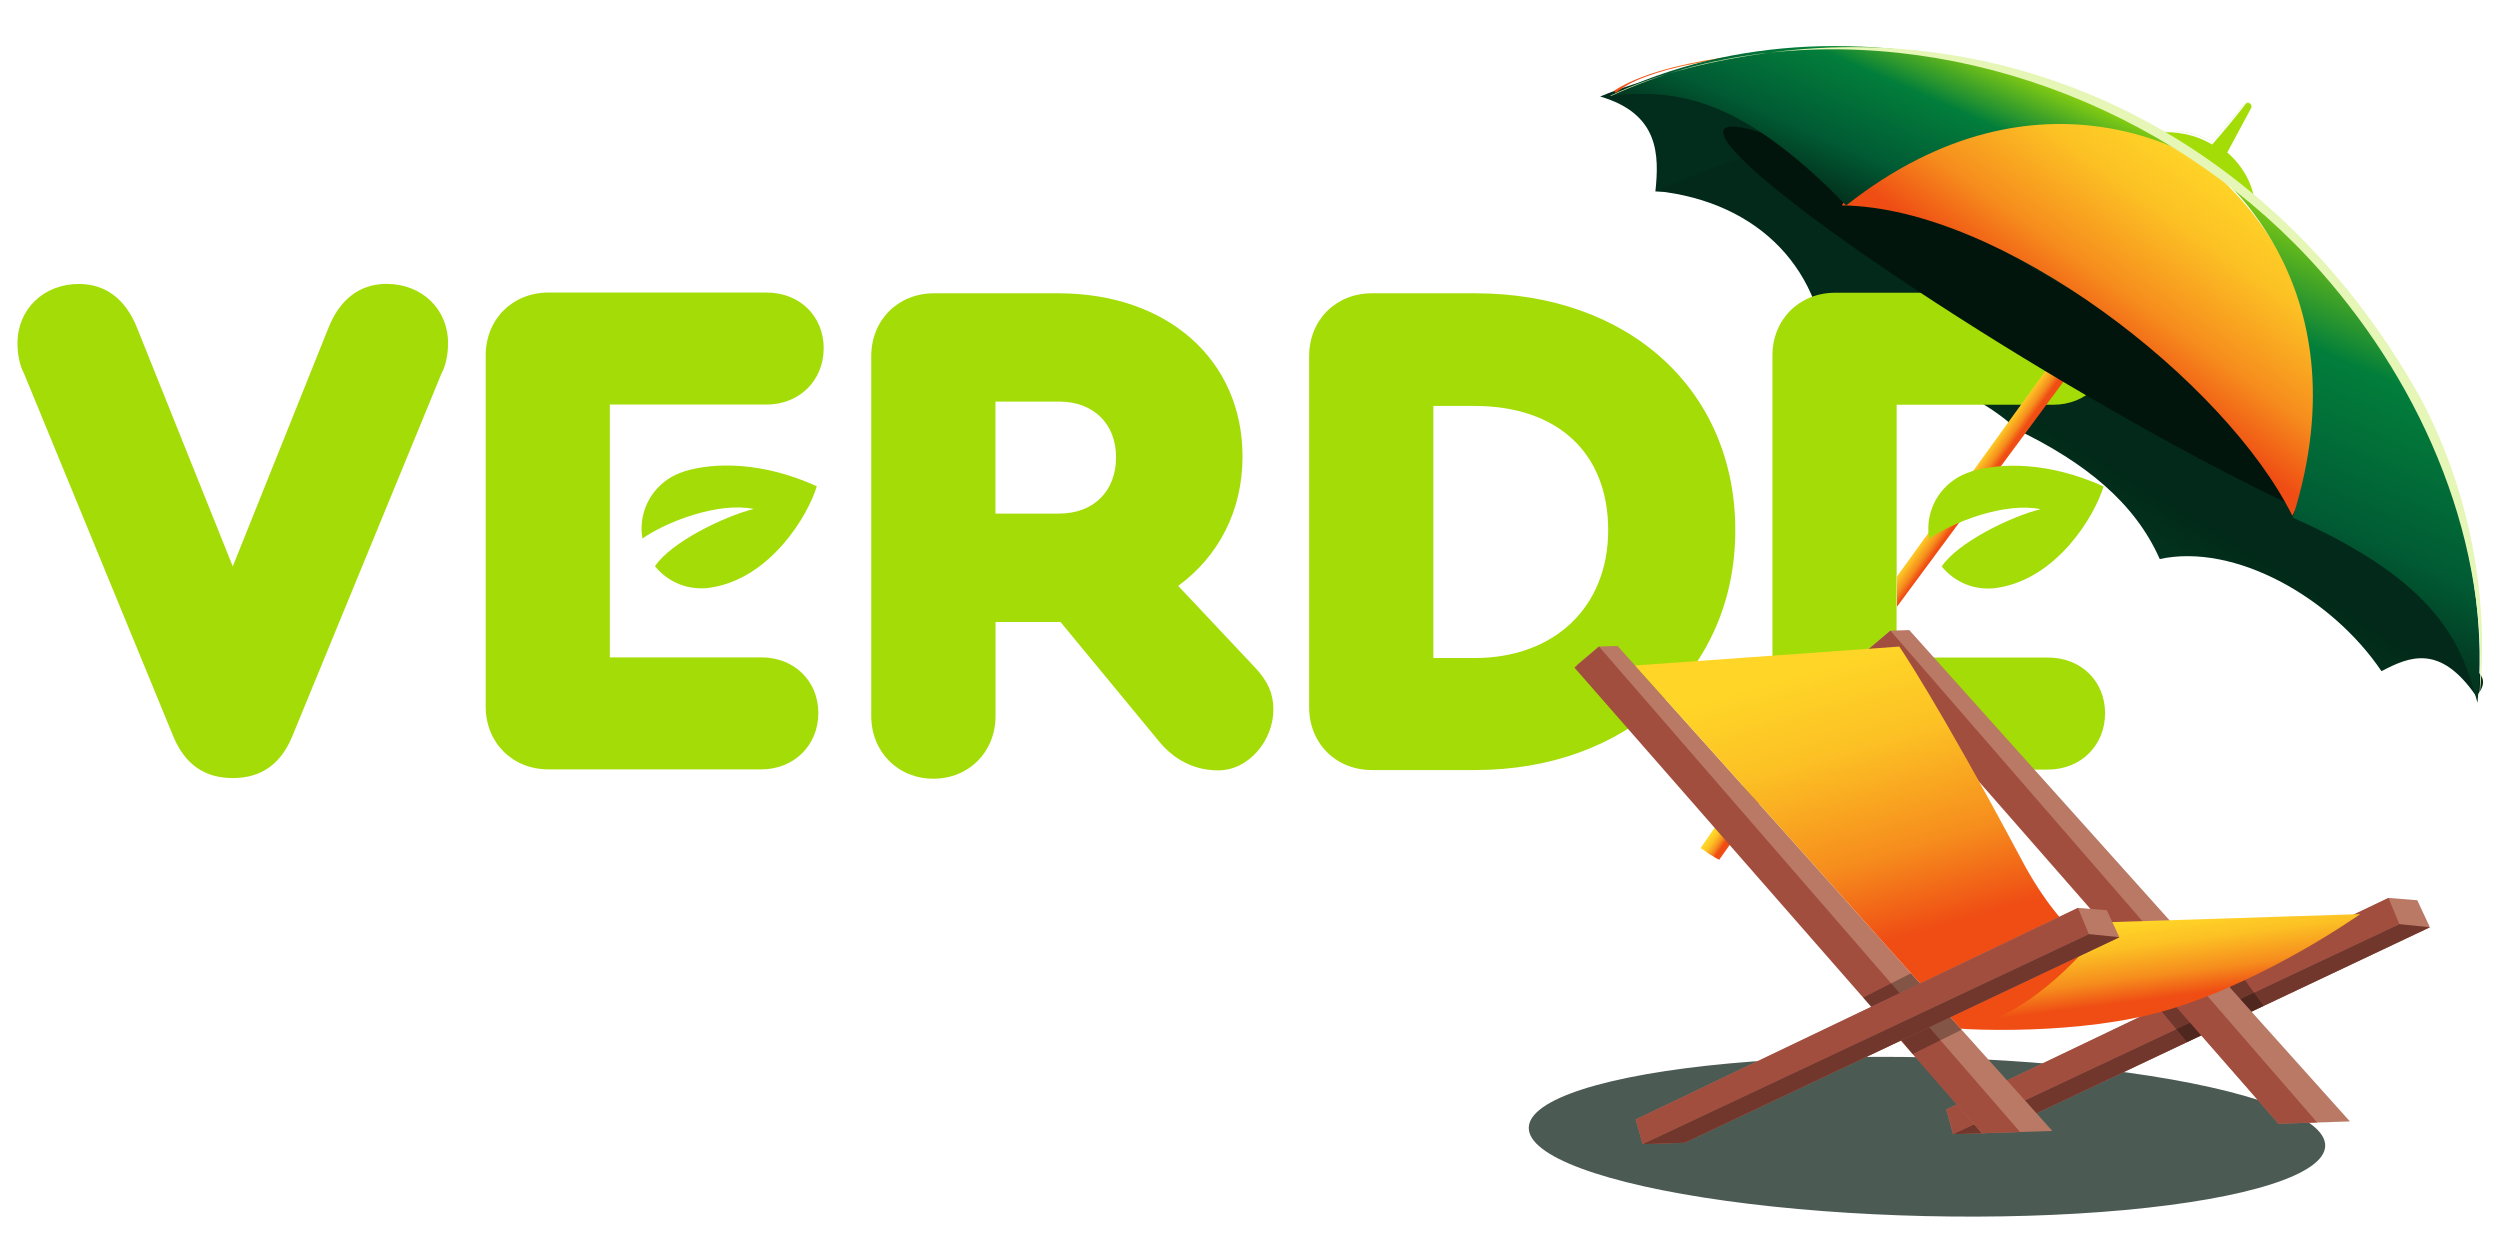 <svg id="eNZf3SAr04F1" xmlns="http://www.w3.org/2000/svg" xmlns:xlink="http://www.w3.org/1999/xlink" viewBox="0 0 210 105" shape-rendering="geometricPrecision" text-rendering="geometricPrecision">
<style><![CDATA[
#eNZf3SAr04F25_ts {animation: eNZf3SAr04F25_ts__ts 5000ms linear infinite normal forwards}@keyframes eNZf3SAr04F25_ts__ts { 0% {transform: translate(138.382px,55.484px) scale(1,1);animation-timing-function: cubic-bezier(0.42,0,0.58,1)} 12% {transform: translate(138.382px,55.484px) scale(0.998,0.925);animation-timing-function: cubic-bezier(0.42,0,0.58,1)} 20% {transform: translate(138.382px,55.484px) scale(1,1.03);animation-timing-function: cubic-bezier(0.42,0,0.58,1)} 28% {transform: translate(138.382px,55.484px) scale(1,0.946);animation-timing-function: cubic-bezier(0.42,0,0.58,1)} 36% {transform: translate(138.382px,55.484px) scale(1,1.03);animation-timing-function: cubic-bezier(0.42,0,0.58,1)} 42% {transform: translate(138.382px,55.484px) scale(1,1)} 100% {transform: translate(138.382px,55.484px) scale(1,1)}} #eNZf3SAr04F26 {animation: eNZf3SAr04F26__m 5000ms linear infinite normal forwards}@keyframes eNZf3SAr04F26__m { 0% {d: path('M153.566,18.866L153.565,18.865C142.013,10.981,126.93,8.064,115.955,12.653C119.844,13.789,119.812,16.503,119.568,18.866')} 12% {d: path('M153.566,18.866L153.565,18.865C142.013,10.981,126.93,8.064,115.955,12.653C115.919,12.738,116.221,10.318,115.977,12.681')} 30% {d: path('M153.566,18.866L153.565,18.865C142.013,10.981,126.93,8.064,115.955,12.653C119.844,13.789,119.812,16.503,119.568,18.866')} 100% {d: path('M153.566,18.866L153.565,18.865C142.013,10.981,126.93,8.064,115.955,12.653C119.844,13.789,119.812,16.503,119.568,18.866')}} #eNZf3SAr04F27 {animation: eNZf3SAr04F27__m 5000ms linear infinite normal forwards}@keyframes eNZf3SAr04F27__m { 0% {d: path('M153.565,18.865C142.013,10.981,130.551,14.239,119.576,18.828C126.462,19.536,130.658,24.138,130.774,30.347C135.195,29.673,140.674,31.974,143.221,34.446C147.717,36.619,150.939,39.242,152.562,42.913C157.485,41.847,163.829,45.45,167.07,50.25C168.902,49.282,170.908,48.452,173.259,51.875C174.832,50.296,171.682,49.172,173.196,51.716C173.371,39.772,165.114,26.748,153.566,18.866L153.565,18.865Z')} 12% {d: path('M153.565,18.865C142.013,10.981,126.93,8.064,115.955,12.653C119.844,13.789,119.812,16.503,119.568,18.866C128.929,19.999,131.187,26.251,130.77,30.3C135.499,29.97,139.198,31.238,143.32,34.052C147.443,36.865,150.61,38.513,152.42,43.01C158.573,42.037,163.486,45.636,167.216,50.34C168.789,48.761,171.682,49.172,173.196,51.716C173.371,39.772,165.114,26.748,153.566,18.866L153.565,18.865Z')} 30% {d: path('M153.565,18.865C142.013,10.981,130.551,14.239,119.576,18.828C126.462,19.536,130.658,24.138,130.774,30.347C135.195,29.673,140.674,31.974,143.221,34.446C147.717,36.619,150.939,39.242,152.562,42.913C157.485,41.847,163.829,45.45,167.07,50.25C168.902,49.282,170.908,48.452,173.259,51.875C174.832,50.296,171.682,49.172,173.196,51.716C173.371,39.772,165.114,26.748,153.566,18.866L153.565,18.865Z')} 100% {d: path('M153.565,18.865C142.013,10.981,130.551,14.239,119.576,18.828C126.462,19.536,130.658,24.138,130.774,30.347C135.195,29.673,140.674,31.974,143.221,34.446C147.717,36.619,150.939,39.242,152.562,42.913C157.485,41.847,163.829,45.45,167.07,50.25C168.902,49.282,170.908,48.452,173.259,51.875C174.832,50.296,171.682,49.172,173.196,51.716C173.371,39.772,165.114,26.748,153.566,18.866L153.565,18.865Z')}} #eNZf3SAr04F37 {animation: eNZf3SAr04F37__m 5000ms linear infinite normal forwards}@keyframes eNZf3SAr04F37__m { 0% {d: path('M161.517,40.084C165.821,31.685,161.981,22.097,155.711,17.053C149.441,12.009,135.007,14.824,132.042,19.777C142.529,19.892,157.177,31.311,161.517,40.084Z')} 12% {d: path('M173.754,52.361C176.633,36.099,162.69,21.087,157.915,19.169C160.295,22.871,161.441,40.059,161.441,40.059C164.438,40.853,170.486,46.002,173.754,52.361Z')} 30% {d: path('M161.517,40.084C165.821,31.685,161.981,22.097,155.711,17.053C149.441,12.009,135.007,14.824,132.042,19.777C142.529,19.892,157.177,31.311,161.517,40.084Z')} 100% {d: path('M161.517,40.084C165.821,31.685,161.981,22.097,155.711,17.053C149.441,12.009,135.007,14.824,132.042,19.777C142.529,19.892,157.177,31.311,161.517,40.084Z')}} #eNZf3SAr04F38 {animation: eNZf3SAr04F38__m 5000ms linear infinite normal forwards}@keyframes eNZf3SAr04F38__m { 0% {d: path('M166.4,22.492C158.544,16.022,137.702,16.063,131.624,19.835C131.516,19.915,131.516,19.915,131.671,20.049C134.726,17.056,154.96,15.026,166.4,22.492Z')} 12% {d: path('M166.4,22.492C158.544,16.022,139.178,15.964,131.624,19.835C137.748,20.066,143.062,22.146,147.106,27.576C151.049,24.316,157.91,20.333,166.4,22.492Z')} 30% {d: path('M166.4,22.492C158.544,16.022,137.702,16.063,131.624,19.835C131.516,19.915,131.516,19.915,131.671,20.049C134.726,17.056,154.96,15.026,166.4,22.492Z')} 100% {d: path('M166.4,22.492C158.544,16.022,137.702,16.063,131.624,19.835C131.516,19.915,131.516,19.915,131.671,20.049C134.726,17.056,154.96,15.026,166.4,22.492Z')}} #eNZf3SAr04F39 {animation: eNZf3SAr04F39__m 5000ms linear infinite normal forwards}@keyframes eNZf3SAr04F39__m { 0% {d: path('M161.261,40.203C170.873,44.474,172.308,48.503,173.35,52.317C174.202,43.335,171.023,34.068,165.336,26.532C162.605,22.91,159.296,19.687,155.574,17.086C155.574,17.086,166.227,24.534,161.261,40.203Z')} 12% {d: path('M173.252,52.301C173.252,52.301,173.252,52.217,173.35,52.317C174.202,43.335,171.024,34.014,165.336,26.532C162.605,22.91,163.587,22.905,159.865,20.304C159.865,20.304,177.046,36.396,173.252,52.301Z')} 30% {d: path('M161.261,40.203C170.873,44.474,172.308,48.503,173.35,52.317C174.202,43.335,171.023,34.068,165.336,26.532C162.605,22.91,159.296,19.687,155.574,17.086C155.574,17.086,166.227,24.534,161.261,40.203Z')} 100% {d: path('M161.261,40.203C170.873,44.474,172.308,48.503,173.35,52.317C174.202,43.335,171.023,34.068,165.336,26.532C162.605,22.91,159.296,19.687,155.574,17.086C155.574,17.086,166.227,24.534,161.261,40.203Z')}} #eNZf3SAr04F40 {animation: eNZf3SAr04F40__m 5000ms linear infinite normal forwards}@keyframes eNZf3SAr04F40__m { 0% {d: path('M132.044,19.778C124.714,12.206,120.459,12.257,116.541,12.604C124.618,8.673,134.363,8.439,143.368,11.175C147.695,12.486,151.853,14.485,155.575,17.087C155.575,17.087,144.922,9.639,132.044,19.778Z')} 12% {d: path('M161.212,40.227C152.594,27.821,141.07,22.013,131.842,19.967C138.357,14.252,143.921,12.576,152.926,15.312C153.122,15.416,157.127,18.158,157.127,18.158C157.127,18.158,167.805,27.637,161.212,40.227Z')} 30% {d: path('M132.044,19.778C124.714,12.206,120.459,12.257,116.541,12.604C124.618,8.673,134.363,8.439,143.368,11.175C147.695,12.486,151.853,14.485,155.575,17.087C155.575,17.087,144.922,9.639,132.044,19.778Z')} 100% {d: path('M132.044,19.778C124.714,12.206,120.459,12.257,116.541,12.604C124.618,8.673,134.363,8.439,143.368,11.175C147.695,12.486,151.853,14.485,155.575,17.087C155.575,17.087,144.922,9.639,132.044,19.778Z')}}
]]></style>
<defs><linearGradient id="eNZf3SAr04F27-fill" x1="154.695" y1="18.146" x2="141.217" y2="40.018" spreadMethod="pad" gradientUnits="userSpaceOnUse" gradientTransform="translate(0 0)"><stop id="eNZf3SAr04F27-fill-0" offset="72%" stop-color="#022919"/><stop id="eNZf3SAr04F27-fill-1" offset="100%" stop-color="#013e23"/></linearGradient><linearGradient id="eNZf3SAr04F29-fill" x1="129.032" y1="52.475" x2="129.832" y2="53.027" spreadMethod="pad" gradientUnits="userSpaceOnUse" gradientTransform="translate(0 0)"><stop id="eNZf3SAr04F29-fill-0" offset="0%" stop-color="#ffd527"/><stop id="eNZf3SAr04F29-fill-1" offset="30%" stop-color="#fcc124"/><stop id="eNZf3SAr04F29-fill-2" offset="70%" stop-color="#f68d1d"/><stop id="eNZf3SAr04F29-fill-3" offset="100%" stop-color="#ef4d14"/></linearGradient><linearGradient id="eNZf3SAr04F33-fill" x1="137.499" y1="40.454" x2="138.612" y2="41.252" spreadMethod="pad" gradientUnits="userSpaceOnUse" gradientTransform="translate(0 0)"><stop id="eNZf3SAr04F33-fill-0" offset="0%" stop-color="#ffd527"/><stop id="eNZf3SAr04F33-fill-1" offset="30%" stop-color="#fcc124"/><stop id="eNZf3SAr04F33-fill-2" offset="70%" stop-color="#f68d1d"/><stop id="eNZf3SAr04F33-fill-3" offset="100%" stop-color="#ef4d14"/></linearGradient><filter id="eNZf3SAr04F35-filter" x="-150%" width="400%" y="-150%" height="400%"><feGaussianBlur id="eNZf3SAr04F35-filter-blur-0" stdDeviation="2,2" result="result"/></filter><linearGradient id="eNZf3SAr04F37-fill" x1="154.815" y1="16.026" x2="146.398" y2="27.809" spreadMethod="pad" gradientUnits="userSpaceOnUse" gradientTransform="translate(0 0)"><stop id="eNZf3SAr04F37-fill-0" offset="0%" stop-color="#ffd527"/><stop id="eNZf3SAr04F37-fill-1" offset="30%" stop-color="#fcc124"/><stop id="eNZf3SAr04F37-fill-2" offset="70%" stop-color="#f68d1d"/><stop id="eNZf3SAr04F37-fill-3" offset="100%" stop-color="#ef4d14"/></linearGradient><linearGradient id="eNZf3SAr04F38-fill" x1="154.815" y1="16.026" x2="146.398" y2="27.809" spreadMethod="pad" gradientUnits="userSpaceOnUse" gradientTransform="translate(0 0)"><stop id="eNZf3SAr04F38-fill-0" offset="0%" stop-color="#ffd527"/><stop id="eNZf3SAr04F38-fill-1" offset="30%" stop-color="#fcc124"/><stop id="eNZf3SAr04F38-fill-2" offset="70%" stop-color="#f68d1d"/><stop id="eNZf3SAr04F38-fill-3" offset="100%" stop-color="#ef4d14"/></linearGradient><linearGradient id="eNZf3SAr04F39-fill" x1="169.523" y1="23.252" x2="159.401" y2="46.151" spreadMethod="pad" gradientUnits="userSpaceOnUse" gradientTransform="translate(0 0)"><stop id="eNZf3SAr04F39-fill-0" offset="0%" stop-color="#8cd10f"/><stop id="eNZf3SAr04F39-fill-1" offset="32.5%" stop-color="#027e3b"/><stop id="eNZf3SAr04F39-fill-2" offset="72.5%" stop-color="#015b34"/><stop id="eNZf3SAr04F39-fill-3" offset="100%" stop-color="#02301c"/></linearGradient><linearGradient id="eNZf3SAr04F40-fill" x1="138.741" y1="8.776" x2="133.578" y2="20.456" spreadMethod="pad" gradientUnits="userSpaceOnUse" gradientTransform="translate(0 0)"><stop id="eNZf3SAr04F40-fill-0" offset="0%" stop-color="#8cd10f"/><stop id="eNZf3SAr04F40-fill-1" offset="32.5%" stop-color="#027e3b"/><stop id="eNZf3SAr04F40-fill-2" offset="72.5%" stop-color="#015b34"/><stop id="eNZf3SAr04F40-fill-3" offset="100%" stop-color="#02301c"/></linearGradient><filter id="eNZf3SAr04F43-filter" x="-150%" width="400%" y="-150%" height="400%"><feGaussianBlur id="eNZf3SAr04F43-filter-blur-0" stdDeviation="3.5,3.5" result="result"/></filter><linearGradient id="eNZf3SAr04F56-fill" x1="134.568" y1="48.848" x2="139.616" y2="66.482" spreadMethod="pad" gradientUnits="userSpaceOnUse" gradientTransform="translate(0 0)"><stop id="eNZf3SAr04F56-fill-0" offset="0%" stop-color="#ffd527"/><stop id="eNZf3SAr04F56-fill-1" offset="30%" stop-color="#fcc124"/><stop id="eNZf3SAr04F56-fill-2" offset="70%" stop-color="#f68d1d"/><stop id="eNZf3SAr04F56-fill-3" offset="100%" stop-color="#ef4d14"/></linearGradient><linearGradient id="eNZf3SAr04F57-fill" x1="151.024" y1="66.666" x2="151.677" y2="71.757" spreadMethod="pad" gradientUnits="userSpaceOnUse" gradientTransform="translate(0 0)"><stop id="eNZf3SAr04F57-fill-0" offset="0%" stop-color="#ffd527"/><stop id="eNZf3SAr04F57-fill-1" offset="30%" stop-color="#fcc124"/><stop id="eNZf3SAr04F57-fill-2" offset="70%" stop-color="#f68d1d"/><stop id="eNZf3SAr04F57-fill-3" offset="100%" stop-color="#ef4d14"/></linearGradient></defs><g transform="matrix(1.284 0 0 1.284-14.325-8.155)"><path d="M39.153,68.58c0-3.24,2.597-5.772,5.94-5.772c1.706,0,3.31.724,4.304,1.922.238.27.356.54.356.842c0,.556-.47,1.031-1.064,1.031-.319,0-.626-.151-.88-.437-.724-.842-1.636-1.247-2.716-1.247-2.09,0-3.596,1.534-3.596,3.677c0,2.128,1.501,3.645,3.596,3.645c1.064,0,1.96-.405,2.7-1.247.27-.286.556-.437.896-.437.589,0,1.048.475,1.048,1.031c0,.27-.103.54-.356.842-.977,1.199-2.581,1.922-4.304,1.922-3.342,0-5.924-2.533-5.924-5.773Z" fill="#fff"/><path d="M65.472,73.257c0,.61-.47,1.096-1.112,1.096-.491,0-.859-.286-1.08-.81l-.47-1.145h-4.709l-.47,1.145c-.205.524-.572.81-1.064.81-.643,0-1.129-.491-1.129-1.096c0-.167.049-.373.135-.61l3.812-9.061c.2-.508.572-.778,1.08-.778s.88.27,1.08.778l3.796,9.061c.097.238.13.443.13.61Zm-6.631-2.732h3.208l-1.588-4.352-1.62,4.352Z" fill="#fff"/><path d="M71.564,72.852c-.27-.27-.421-.556-.421-.875.016-.61.508-1.015,1.048-1.015.2,0,.421.07.589.221.454.47,1.247,1.145,2.381,1.145.994,0,1.588-.47,1.588-1.231c0-.643-.389-.913-1.415-1.382l-1.199-.54c-1.771-.81-2.7-1.771-2.7-3.208c0-1.874,1.588-3.154,3.693-3.154c1.669,0,2.651.778,3.121,1.318.238.254.302.508.302.724c0,.572-.524,1.015-1.048,1.015-.2,0-.421-.07-.626-.238-.454-.405-.961-.794-1.755-.794-.81,0-1.382.389-1.382,1.08c0,.556.302.826,1.301,1.28l1.264.556c1.858.826,2.749,1.739,2.749,3.256c0,2.057-1.669,3.342-3.899,3.342-1.312,0-2.765-.589-3.591-1.501Z" fill="#fff"/><path d="M85.431,73.186v-9.212c0-.659.47-1.166,1.145-1.166.659,0,1.129.508,1.129,1.166v9.212c0,.659-.47,1.166-1.129,1.166-.669,0-1.145-.508-1.145-1.166Z" fill="#fff"/><path d="M104.109,63.974v9.229c0,.643-.47,1.145-1.113,1.145-.556,0-.826-.319-1.128-.691l-4.963-6.377v5.907c0,.659-.491,1.166-1.129,1.166-.659,0-1.145-.508-1.145-1.166v-9.229c0-.643.491-1.15,1.112-1.15.572,0,.826.319,1.166.745l4.946,6.329-.016-5.907c0-.659.491-1.166,1.145-1.166.631.005,1.123.508,1.123,1.166Z" fill="#fff"/><path d="M122.248,68.58c0,3.224-2.614,5.773-5.94,5.773s-5.908-2.533-5.908-5.773s2.598-5.772,5.908-5.772c3.321.005,5.94,2.549,5.94,5.772Zm-9.504,0c0,2.144,1.485,3.661,3.575,3.661c2.073,0,3.574-1.534,3.574-3.661c0-2.127-1.501-3.661-3.574-3.661-2.09,0-3.575,1.517-3.575,3.661Z" fill="#fff"/><path d="M40.468,28.8c0,.707-.14,1.463-.427,1.982L30.262,54.558c-.756,1.798-2.03,2.695-3.877,2.695-1.841,0-3.121-.896-3.877-2.695L12.728,30.787c-.286-.518-.427-1.274-.427-1.982c0-2.219,1.701-3.877,4.018-3.877c1.75,0,3.073.994,3.829,2.932l6.237,15.546L32.622,27.855c.756-1.939,2.079-2.932,3.829-2.932c2.317.005,4.018,1.658,4.018,3.877Z" fill="#a4dc07"/><path d="M94.462,52.77c0,1.987-1.582,3.98-3.613,3.98-1.512,0-2.894-.659-3.947-1.993l-6.367-7.716h-.14-4.109v6.145c0,2.365-1.75,4.109-4.066,4.109s-4.066-1.75-4.066-4.109v-23.533c0-2.365,1.75-4.115,4.109-4.115h8.127c7.133,0,12.053,4.347,12.053,10.681c0,3.542-1.561,6.523-4.207,8.462l4.995,5.308c.902.94,1.231,1.793,1.231,2.781ZM76.28,39.95h4.158c2.268,0,3.731-1.463,3.731-3.688c0-2.176-1.463-3.639-3.731-3.639h-4.158v7.328Z" fill="#a4dc07"/><path d="M124.681,41.041c0,9.169-7.09,15.687-17.016,15.687h-6.755c-2.365,0-4.109-1.75-4.109-4.109v-22.966c0-2.365,1.75-4.115,4.109-4.115h6.755c10.066,0,17.016,6.334,17.016,15.503ZM104.928,32.909v16.491h2.694c5.244,0,8.743-3.353,8.743-8.364c0-5.054-3.31-8.127-8.743-8.127h-2.694Z" fill="#a4dc07"/><path d="M51.052,43.925v5.432h9.909c2.176,0,3.731,1.561,3.731,3.64c0,2.128-1.609,3.688-3.731,3.688h-13.921c-2.365,0-4.109-1.75-4.109-4.109v-22.971c0-2.365,1.75-4.115,4.109-4.115h14.272c2.176,0,3.731,1.56,3.731,3.639c0,2.128-1.609,3.688-3.731,3.688h-10.26v4.298v6.809Z" fill="#a4dc07"/><path d="M55.922,37.185v.011c-1.56.464-2.727,1.874-2.792,3.591-.011.275.011.54.054.799.697-.502,1.971-1.145,3.391-1.571c1.291-.389,2.7-.605,3.899-.367-.94.227-2.349.788-3.64,1.501-1.21.67-2.311,1.469-2.829,2.246.686.842,1.712,1.399,2.878,1.442.27.011.535-.005.794-.049c3.872-.61,6.323-4.671,6.917-6.626-3.575-1.62-6.701-1.571-8.672-.977Z" fill="#a4dc07"/><path d="" transform="translate(-.114 0)" fill="#022c1b"/><g id="eNZf3SAr04F25_ts" transform="translate(138.382,55.484) scale(1,1)"><g transform="translate(-138.382,-55.472)"><path id="eNZf3SAr04F26" d="M153.566,18.866l-.001-.001c-11.552-7.884-26.635-10.801-37.61-6.212c3.889,1.136,3.857,3.85,3.613,6.213" transform="translate(-.114 0)" fill="#022c1b"/><path id="eNZf3SAr04F27" d="M153.565,18.865c-11.552-7.884-23.014-4.626-33.989-.037c6.886.708,11.082,5.31,11.198,11.519c4.421-.674,9.9,1.626,12.447,4.099c4.496,2.173,7.718,4.795,9.341,8.466c4.923-1.066,11.267,2.538,14.507,7.337c1.833-.968,3.838-1.798,6.189,1.625c1.573-1.579-1.577-2.703-.063-.159.175-11.944-8.082-24.968-19.63-32.85l-.001-.001Z" transform="translate(-.114 0)" fill="url(#eNZf3SAr04F27-fill)"/><path d="M158.665,19.515l-6.431-4.495c1.308-.295,2.833-.004,4.14.908c1.308.913,2.109,2.25,2.289,3.586l.002.001Z" fill="#a4dc07"/><path d="M122.413,61.819l11.911-17.22.499,2.151-11.194,15.836c-.283-.134-.433-.25-.433-.25s-.175-.083-.442-.283l-.341-.233Z" fill="url(#eNZf3SAr04F29-fill)"/><path d="M135.232,43.925v5.432h9.909c2.176,0,3.731,1.561,3.731,3.64c0,2.128-1.609,3.688-3.731,3.688h-13.921c-2.365,0-4.11-1.75-4.11-4.109v-22.971c0-2.365,1.75-4.115,4.11-4.115h14.272c2.176,0,3.731,1.56,3.731,3.639c0,2.128-1.609,3.688-3.731,3.688h-10.255v4.298v6.809h-.005Z" fill="#a4dc07"/><path d="M156.494,17.008l-1.164-.813l2.681-3.072c.091-.106.252-.116.358-.022.091.076.11.209.055.312l-1.931,3.597.001-.002Z" fill="#a4dc07"/><path d="M158.425,13.408c.112-.241-.222-.463-.376-.241l-.154.202c-.634.806-1.345,1.663-2.019,2.429-1.087-.653-2.394-.916-3.65-.775c1.212-.305,2.542-.028,3.628.564l-.022.003c.443-.503,1.574-1.789,2.001-2.275l.166-.19c.191-.236.573.009.424.283l.002.001Z" fill="#fcfcfc"/><path d="M152.939,22.129L135.261,46.028v-1.979l16.385-22.697c.179-.211.974.006.974.006.356.213.502.559.318.77l.001-.001Z" fill="url(#eNZf3SAr04F33-fill)"/><path d="M153.065,21.644l-5.709,8.257c-.146-.182-.34-.368-.571-.529s-.467-.28-.692-.355l5.708-8.257l1.264.883Z" fill="#022919"/><g filter="url(#eNZf3SAr04F35-filter)"><ellipse rx="26.144" ry="2.711" transform="matrix(.857 0.515-.515 0.857 146.336 28.282)" fill="#01150c"/></g><path id="eNZf3SAr04F37" d="M161.517,40.084c4.304-8.399.464-17.987-5.806-23.031s-20.704-2.229-23.669,2.724c10.487.115,25.135,11.534,29.475,20.307Z" transform="translate(-.393 0)" fill="url(#eNZf3SAr04F37-fill)"/><path id="eNZf3SAr04F38" d="M166.4,22.492c-7.856-6.47-28.698-6.429-34.776-2.657-.109.08-.109.08.047.214c3.055-2.993,23.289-5.023,34.73,2.443Z" transform="translate(-14.783-7.62)" fill="url(#eNZf3SAr04F38-fill)"/><path id="eNZf3SAr04F39" d="M161.261,40.203c9.612,4.271,11.047,8.3,12.089,12.114.852-8.982-2.327-18.249-8.014-25.786-2.731-3.621-6.04-6.844-9.762-9.446c0,0,10.653,7.448,5.687,23.117Z" transform="translate(-.114 0)" fill="url(#eNZf3SAr04F39-fill)"/><path id="eNZf3SAr04F40" d="M132.044,19.778c-7.33-7.572-11.585-7.521-15.503-7.174c8.077-3.931,17.822-4.165,26.827-1.429c4.327,1.311,8.485,3.31,12.207,5.912c0,0-10.653-7.448-23.531,2.692Z" transform="translate(-.114 0)" fill="url(#eNZf3SAr04F40-fill)"/><path d="M173.332,52.314c.784-10.389-3.607-20.582-10.341-28.199-9.001-10.21-22.994-15.904-36.586-14.274-1.694.218-3.379.535-5.031.992-1.648.473-3.263,1.067-4.828,1.786-.019.01-.036-.022-.014-.031c3.11-1.496,6.941-2.337,10.344-2.801c17.171-2.279,33.528,6.194,42.688,22.697c3.168,6.029,4.521,13.059,3.767,19.832l.001-.002Z" fill="#e5f6b6"/><path d="M140.102,37.186v.011c-1.56.464-2.727,1.874-2.792,3.591-.01.275.011.54.054.799.697-.502,1.971-1.145,3.392-1.571c1.29-.389,2.699-.605,3.898-.367-.939.227-2.349.788-3.639,1.501-1.21.67-2.311,1.469-2.83,2.246.686.842,1.712,1.399,2.878,1.442.27.011.535-.005.794-.049c3.872-.61,6.323-4.671,6.917-6.626-3.574-1.62-6.701-1.571-8.672-.977Z" fill="#a4dc07"/></g></g><g filter="url(#eNZf3SAr04F43-filter)"><ellipse rx="26.052" ry="5.192" transform="matrix(1 0.023-.023 1 137.221 80.717)" fill="#01150c" fill-opacity="0.7"/></g><g><path d="M170.122,67.014l-.826-1.768-1.884-.152-28.931,13.841.45,1.612l2.762-.089L170.122,67.014Z" fill="#b97964"/><path d="M167.411,65.094l.713,1.715L138.93,80.548l-.449-1.612l28.93-13.841Z" fill="#a24e3f"/><path d="M170.122,67.014l-1.998-.204-29.193,13.738l2.762-.089l28.429-13.445Z" fill="#a24e3f"/><path d="M170.122,67.014l-1.998-.204-29.193,13.738l2.762-.089l28.429-13.445Z" opacity="0.3"/><path d="M154.237,74.525l-1.98-2.378l1.003-.634l2.072,2.491-1.095.521Z" opacity="0.3"/><path d="M159.239,72.161l-1.276-1.777-.956.544l1.441,1.607.791-.374Z" opacity="0.3"/><path d="M164.888,79.715L136.061,47.571l-1.232.04-1.455,1.215l26.839,31.04l4.675-.15Z" fill="#b97964"/><path d="M134.83,47.611l27.915,32.173-2.531.081-27.016-30.862l1.632-1.393Z" fill="#a24e3f"/><path d="M145.423,80.339L116.979,48.609l-1.215.039-1.435,1.199l26.482,30.639l4.612-.148Z" fill="#b97964"/><path d="M115.764,48.649l27.544,31.758-2.498.08-26.657-30.465l1.611-1.374Z" fill="#a24e3f"/><path d="M155.532,69.472c0,0-6.552,3.575-12.097-6.829-5.568-10.442-8.025-13.992-8.025-13.992l-17.286,1.236l21.31,23.77l11.997-1.206l4.103-2.98h-.002Z" fill="url(#eNZf3SAr04F56-fill)"/><path d="M165.565,66.153l-16.504.529c0,0-4.472,6.243-9.627,6.974c0,0,7.74.529,13.72-1.289c6.369-1.935,12.412-6.215,12.412-6.215l-.001 0Z" fill="url(#eNZf3SAr04F57-fill)"/><path d="M149.809,67.666l-.826-1.768-1.885-.152-28.931,13.841.451,1.612l2.762-.089l28.429-13.445Z" fill="#b97964"/><path d="M147.099,65.747l.714,1.715L118.619,81.2l-.451-1.612l28.931-13.841Z" fill="#a24e3f"/><path d="M149.809,67.666l-1.997-.204-29.194,13.738l2.762-.089l28.429-13.445Z" fill="#a24e3f"/><path d="M149.809,67.666l-1.997-.204-29.194,13.738l2.762-.089l28.429-13.445Z" opacity="0.3"/><path d="M139.487,73.718l-3.209,1.589-.723-.9l3.195-1.511.737.822Z" opacity="0.3"/><path d="M136.164,70.032l-3.118,1.58.529.604l3.197-1.53-.608-.655Z" opacity="0.3"/></g></g></svg>

